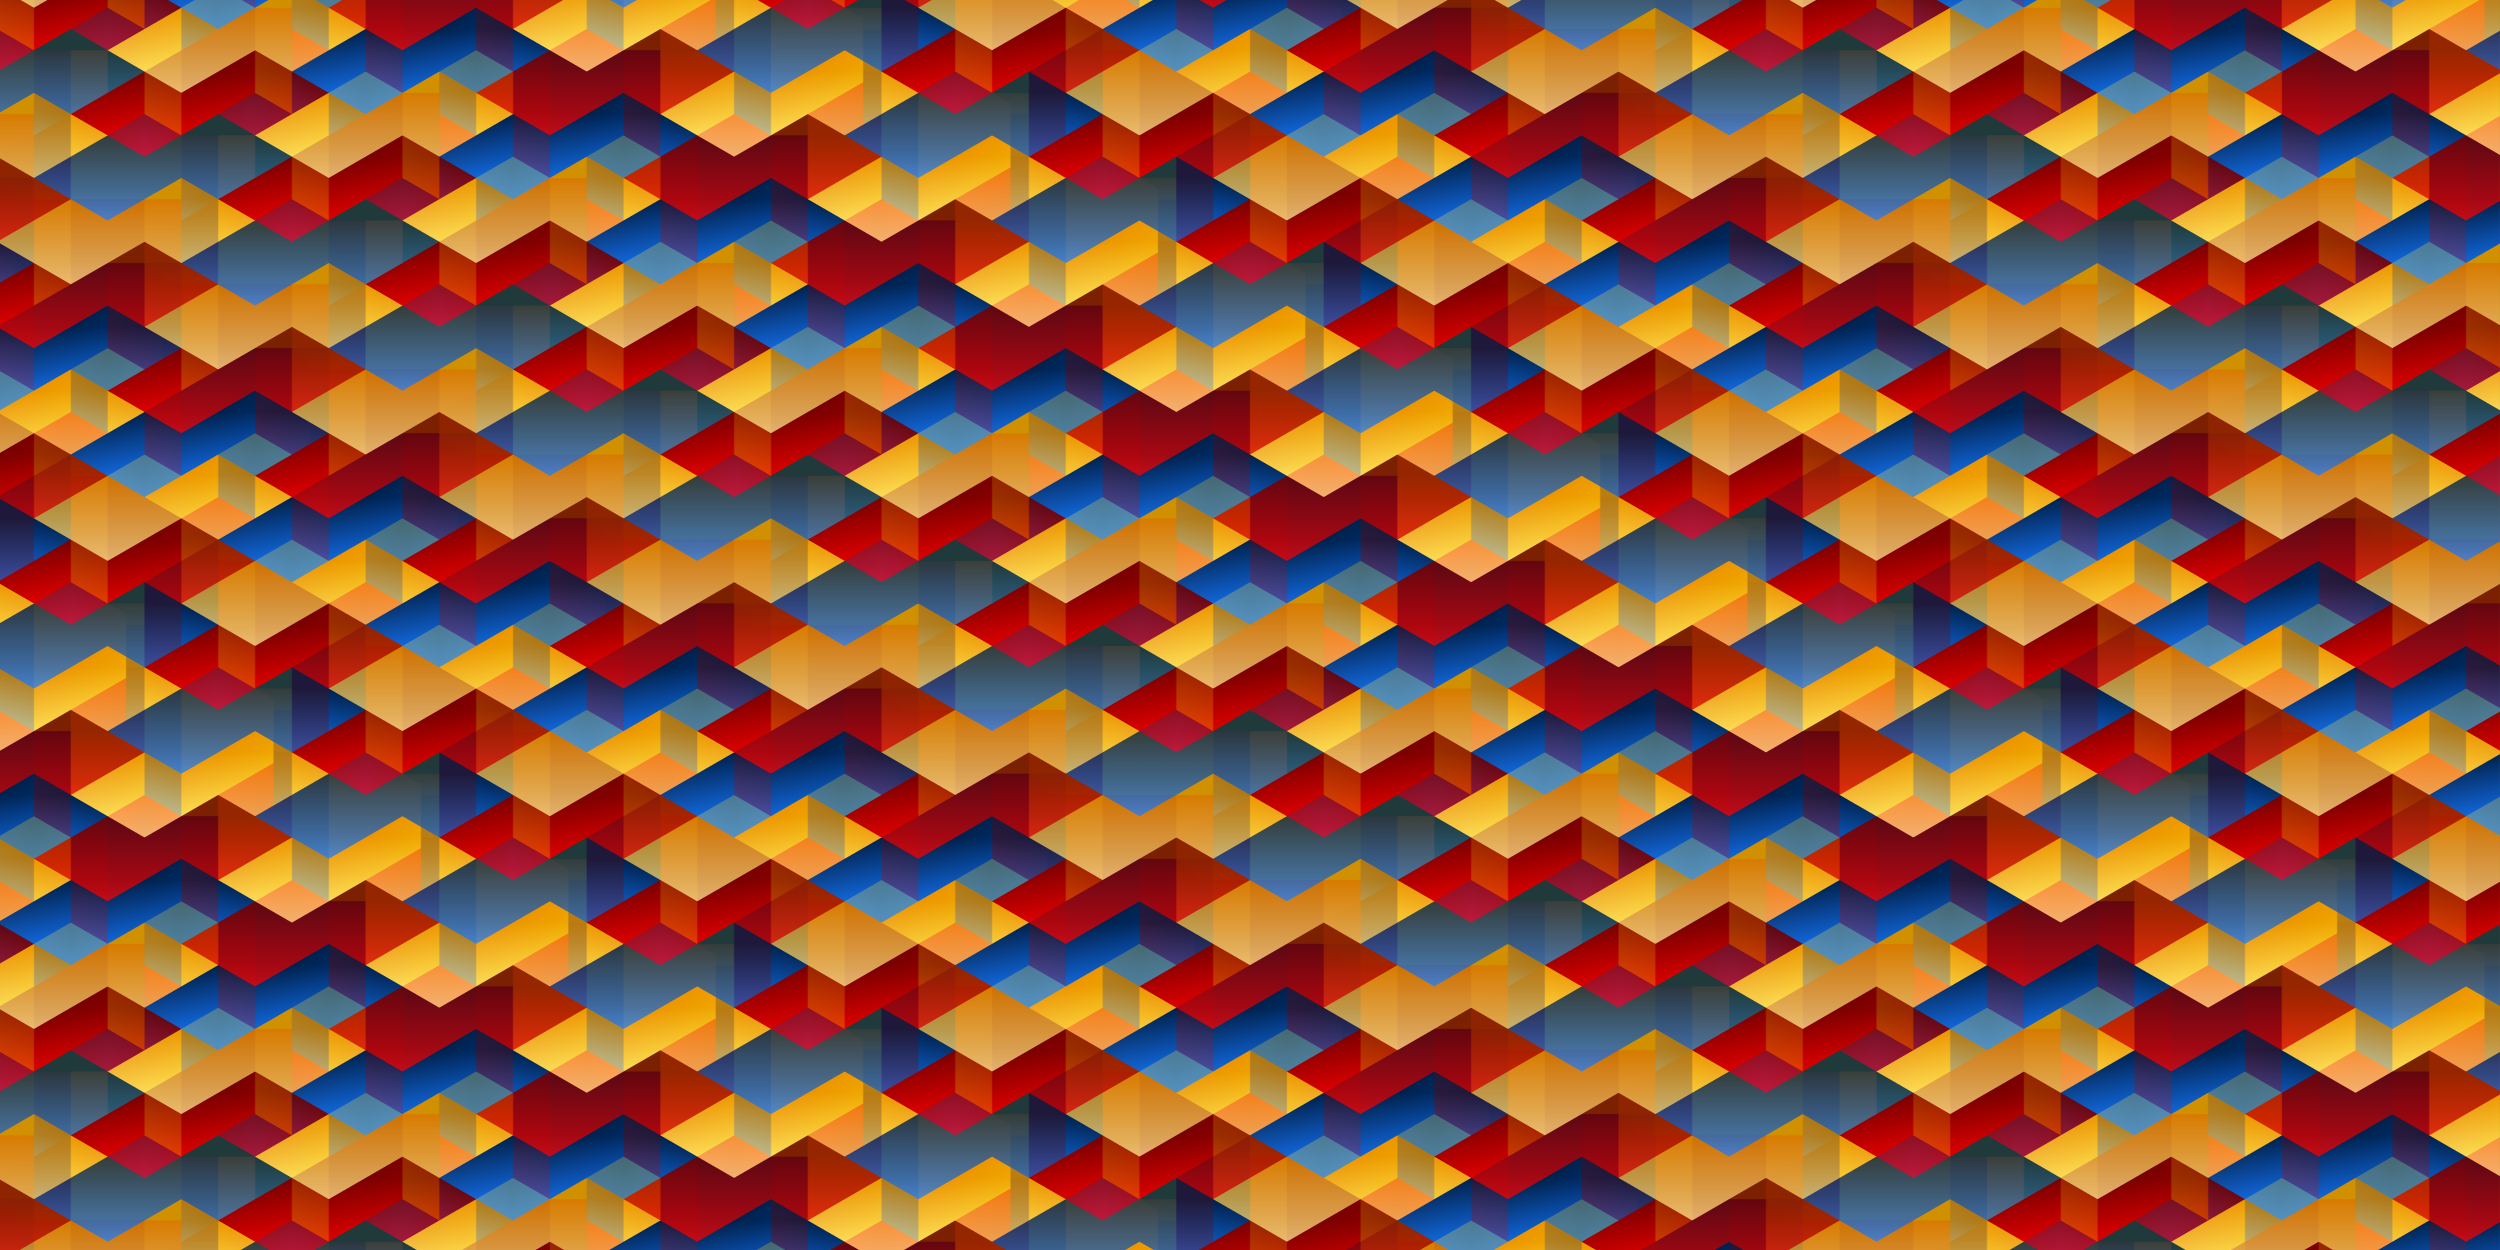 <?xml version="1.0" encoding="UTF-8"?>
<svg enable-background="new" version="1.1" viewBox="0 0 4800 2400" xmlns="http://www.w3.org/2000/svg" xmlns:xlink="http://www.w3.org/1999/xlink">
<defs>
<linearGradient id="e">
<stop stop-color="#790000" offset="0"/>
<stop stop-color="#de0000" offset=".5"/>
<stop stop-color="#fff555" offset=".5"/>
<stop stop-color="#f0c600" offset="1"/>
</linearGradient>
<linearGradient id="f">
<stop stop-color="#ec9600" offset="0"/>
<stop stop-color="#ffec03" offset=".5"/>
<stop stop-color="#004096" offset=".5"/>
<stop stop-color="#0066f0" offset="1"/>
</linearGradient>
<linearGradient id="g">
<stop stop-color="#790000" offset="0"/>
<stop stop-color="#de0000" offset=".5"/>
<stop stop-color="#004096" offset=".5"/>
<stop stop-color="#0066f0" offset="1"/>
</linearGradient>
<linearGradient id="h">
<stop stop-color="#ec9600" offset="0"/>
<stop stop-color="#ffec03" offset=".5"/>
<stop stop-color="#fff551" offset=".5"/>
<stop stop-color="#fa0000" offset=".5"/>
<stop stop-color="#c80000" offset="1"/>
</linearGradient>
<linearGradient id="i">
<stop stop-color="#00214d" offset="0"/>
<stop stop-color="#0063e8" offset=".5"/>
<stop stop-color="#fa0000" offset=".5"/>
<stop stop-color="#c80000" offset="1"/>
</linearGradient>
<linearGradient id="d">
<stop stop-color="#00214d" offset="0"/>
<stop stop-color="#0063e8" offset=".5"/>
<stop stop-color="#fff655" offset=".5"/>
<stop stop-color="#f0c400" offset="1"/>
</linearGradient>
<pattern id="m" xlink:href="#n" patternTransform="matrix(.817 -5.5511e-17 -5.5511e-17 .817 -794.16 3238.8)"/>
<clipPath id="j">
<path d="m600 3550-200 200h-200v-100h-200v-200l250-250z" color="#000000" color-rendering="auto" enable-background="accumulate" fill="#fff" image-rendering="auto" shape-rendering="auto" solid-color="#000000" style="isolation:auto;mix-blend-mode:normal;paint-order:markers stroke fill"/>
</clipPath>
<clipPath id="ak">
<path d="m0 2800 2400 5.6465e-6v400l-2400-5.6465e-6z" color="#000000" color-rendering="auto" enable-background="accumulate" fill="#fff" image-rendering="auto" shape-rendering="auto" solid-color="#000000" style="isolation:auto;mix-blend-mode:normal;paint-order:markers stroke fill"/>
</clipPath>
<pattern id="n" width="2400" height="400" patternTransform="translate(4.5475e-13 2400)" patternUnits="userSpaceOnUse">
<use transform="translate(0 -2800)" width="100%" height="100%" xlink:href="#l"/>
</pattern>
<linearGradient id="af" x1="400" x2="400" y1="3650" y2="3850" gradientTransform="translate(-446.55 -204.18)" gradientUnits="userSpaceOnUse" xlink:href="#g"/>
<linearGradient id="ah" x1="400" x2="200" y1="3750" y2="3750" gradientTransform="translate(-446.55 -204.18)" gradientUnits="userSpaceOnUse" xlink:href="#f"/>
<linearGradient id="ag" x1="0" x2=".001" y1="3450" y2="3650" gradientTransform="translate(-446.55 -204.18)" gradientUnits="userSpaceOnUse" xlink:href="#d"/>
<linearGradient id="aj" x1="200" x2="0" y1="3450" y2="3450" gradientTransform="translate(-446.55 -204.18)" gradientUnits="userSpaceOnUse" xlink:href="#i"/>
<linearGradient id="ai" x1="400" x2="400" y1="3550" y2="3750" gradientTransform="translate(-446.55 -204.18)" gradientUnits="userSpaceOnUse" xlink:href="#h"/>
<linearGradient id="ae" x1="400" x2="200" y1="3750" y2="3750" gradientTransform="translate(-346.55 -104.18)" gradientUnits="userSpaceOnUse" xlink:href="#e"/>
<linearGradient id="k" x1="400" x2="200" y1="3750" y2="3750" gradientUnits="userSpaceOnUse" xlink:href="#i"/>
<linearGradient id="ad" x1="400" x2="200" y1="3750" y2="3750" gradientUnits="userSpaceOnUse">
<stop stop-color="#ec9600" offset="0"/>
<stop stop-color="#ffec03" offset=".5"/>
<stop stop-color="#fff551" offset=".504"/>
<stop stop-color="#ffffa0" offset="1"/>
</linearGradient>
<linearGradient id="ac" x1="200" x2="-1.4211e-14" y1="3450" y2="3650" gradientUnits="userSpaceOnUse">
<stop stop-color="#00214d" offset="0"/>
<stop stop-color="#1f7eff" offset="1"/>
</linearGradient>
<linearGradient id="ab" x1="200" x2="-1.4211e-14" y1="3450" y2="3650" gradientUnits="userSpaceOnUse">
<stop stop-color="#ec9600" offset="0"/>
<stop stop-color="#ffeb93" offset="1"/>
</linearGradient>
<linearGradient id="aa" x1="200" x2="-1.4211e-14" y1="3450" y2="3650" gradientUnits="userSpaceOnUse">
<stop stop-color="#790000" offset="0"/>
<stop stop-color="#fc0000" offset="1"/>
</linearGradient>
<linearGradient id="z" x1="200" x2="0" y1="3450" y2="3450" gradientUnits="userSpaceOnUse" xlink:href="#f"/>
<linearGradient id="y" x2="0" y1="3450" y2="3650" gradientUnits="userSpaceOnUse" xlink:href="#g"/>
<linearGradient id="x" x1="400" x2="400" y1="3550" y2="3750" gradientUnits="userSpaceOnUse" xlink:href="#g"/>
<linearGradient id="w" x1="400" x2="200" y1="3750" y2="3750" gradientUnits="userSpaceOnUse" xlink:href="#f"/>
<linearGradient id="v" x1="400" x2="200" y1="3750" y2="3750" gradientUnits="userSpaceOnUse" xlink:href="#d"/>
<linearGradient id="u" x1="200" x2="-1.1369e-13" y1="3450" y2="3450" gradientUnits="userSpaceOnUse" xlink:href="#i"/>
<linearGradient id="t" x1="400" x2="400" y1="3550" y2="3750" gradientUnits="userSpaceOnUse" xlink:href="#h"/>
<linearGradient id="s" x1="-1.1369e-13" x2="-1.1369e-13" y1="3450" y2="3650" gradientUnits="userSpaceOnUse" xlink:href="#h"/>
<linearGradient id="r" x1="200" x2="0" y1="3450" y2="3450" gradientUnits="userSpaceOnUse" xlink:href="#e"/>
<linearGradient id="q" x2="0" y1="3450" y2="3650" gradientUnits="userSpaceOnUse" xlink:href="#d"/>
<linearGradient id="p" x1="400" x2="400" y1="3550" y2="3750" gradientUnits="userSpaceOnUse" xlink:href="#d"/>
<linearGradient id="o" x1="400" x2="200" y1="3750" y2="3750" gradientUnits="userSpaceOnUse" xlink:href="#e"/>
</defs>
<g id="c" transform="translate(0 550)" clip-path="url(#j)" shape-rendering="auto">
<path d="m350 3300-100-100-450 450 100 100 49.999 6.6364e-4 400-400z" color="#000000" color-rendering="auto" enable-background="accumulate" fill="url(#q)" image-rendering="auto" solid-color="#000000" style="isolation:auto;mix-blend-mode:normal;paint-order:markers stroke fill"/>
<path d="m400 3350-49.999-49.999-450 450 49.999 49.999 49.999 6.6364e-4 400-400z" color="#000000" color-rendering="auto" enable-background="accumulate" fill="url(#r)" image-rendering="auto" solid-color="#000000" style="isolation:auto;mix-blend-mode:normal;paint-order:markers stroke fill"/>
<path d="m500 3450-100-100-450 450 100 100 49.999 6.6364e-4 400-400z" color="#000000" color-rendering="auto" enable-background="accumulate" fill="url(#p)" image-rendering="auto" solid-color="#000000" style="isolation:auto;mix-blend-mode:normal;paint-order:markers stroke fill"/>
<path d="m550 3500-49.999-49.999-450 450 49.999 49.999 49.999 6.6364e-4 400-400z" color="#000000" color-rendering="auto" enable-background="accumulate" fill="url(#o)" image-rendering="auto" solid-color="#000000" style="isolation:auto;mix-blend-mode:normal;paint-order:markers stroke fill"/>
<path d="m600 3550-49.999-49.999-450 450 49.999 49.999z" color="#000000" color-rendering="auto" enable-background="accumulate" fill="url(#k)" image-rendering="auto" solid-color="#000000" style="isolation:auto;mix-blend-mode:normal;paint-order:markers stroke fill"/>
<path d="m-250 3600 450-450 450 450-450 450z" color="#000000" color-rendering="auto" enable-background="accumulate" fill="url(#ac)" image-rendering="auto" opacity=".75" solid-color="#000000" style="isolation:auto;mix-blend-mode:normal;paint-order:markers stroke fill"/>
</g>
<g id="a" transform="translate(600 550)" clip-path="url(#j)" shape-rendering="auto">
<path d="m350 3300-100-100-450 450 100 100 49.999 6.6364e-4 400-400z" color="#000000" color-rendering="auto" enable-background="accumulate" fill="url(#s)" image-rendering="auto" solid-color="#000000" style="isolation:auto;mix-blend-mode:normal;paint-order:markers stroke fill"/>
<path d="m400 3350-49.999-49.999-450 450 49.999 49.999 49.999 6.6364e-4 400-400z" color="#000000" color-rendering="auto" enable-background="accumulate" fill="url(#u)" image-rendering="auto" solid-color="#000000" style="isolation:auto;mix-blend-mode:normal;paint-order:markers stroke fill"/>
<path d="m500 3450-100-100-450 450 100 100 49.999 6.6364e-4 400-400z" color="#000000" color-rendering="auto" enable-background="accumulate" fill="url(#t)" image-rendering="auto" solid-color="#000000" style="isolation:auto;mix-blend-mode:normal;paint-order:markers stroke fill"/>
<path d="m550 3500-49.999-49.999-450 450 49.999 49.999 49.999 6.6364e-4 400-400z" color="#000000" color-rendering="auto" enable-background="accumulate" fill="url(#k)" image-rendering="auto" solid-color="#000000" style="isolation:auto;mix-blend-mode:normal;paint-order:markers stroke fill"/>
<path d="m600 3550-49.999-49.999-450 450 49.999 49.999z" color="#000000" color-rendering="auto" enable-background="accumulate" fill="url(#ad)" image-rendering="auto" solid-color="#000000" style="isolation:auto;mix-blend-mode:normal;paint-order:markers stroke fill"/>
<path d="m-250 3600 450-450 450 450-450 450z" color="#000000" color-rendering="auto" enable-background="accumulate" fill="url(#ab)" image-rendering="auto" opacity=".75" solid-color="#000000" style="isolation:auto;mix-blend-mode:normal;paint-order:markers stroke fill"/>
</g>
<g id="b" transform="translate(1200 550)" clip-path="url(#j)" shape-rendering="auto">
<path d="m350 3300-100-100-450 450 100 100 49.999 6.6364e-4 400-400z" color="#000000" color-rendering="auto" enable-background="accumulate" fill="url(#y)" image-rendering="auto" solid-color="#000000" style="isolation:auto;mix-blend-mode:normal;paint-order:markers stroke fill"/>
<path d="m400 3350-49.999-49.999-450 450 49.999 49.999 49.999 6.6364e-4 400-400z" color="#000000" color-rendering="auto" enable-background="accumulate" fill="url(#z)" image-rendering="auto" solid-color="#000000" style="isolation:auto;mix-blend-mode:normal;paint-order:markers stroke fill"/>
<path d="m500 3450-100-100-450 450 100 100 49.999 6.6364e-4 400-400z" color="#000000" color-rendering="auto" enable-background="accumulate" fill="url(#x)" image-rendering="auto" solid-color="#000000" style="isolation:auto;mix-blend-mode:normal;paint-order:markers stroke fill"/>
<path d="m550 3500-49.999-49.999-450 450 49.999 49.999 49.999 6.6364e-4 400-400z" color="#000000" color-rendering="auto" enable-background="accumulate" fill="url(#w)" image-rendering="auto" solid-color="#000000" style="isolation:auto;mix-blend-mode:normal;paint-order:markers stroke fill"/>
<path d="m600 3550-49.999-49.999-450 450 49.999 49.999z" color="#000000" color-rendering="auto" enable-background="accumulate" fill="url(#v)" image-rendering="auto" solid-color="#000000" style="isolation:auto;mix-blend-mode:normal;paint-order:markers stroke fill"/>
<path d="m-250 3600 450-450 450 450-450 450z" color="#000000" color-rendering="auto" enable-background="accumulate" fill="url(#aa)" image-rendering="auto" opacity=".75" solid-color="#000000" style="isolation:auto;mix-blend-mode:normal;paint-order:markers stroke fill"/>
</g>
<use transform="translate(8.5265e-14 -550)" width="100%" height="100%" xlink:href="#c"/>
<use transform="translate(5.6843e-13 -550)" width="100%" height="100%" xlink:href="#a"/>
<use transform="translate(9.0949e-13 -550)" width="100%" height="100%" xlink:href="#b"/>
<path d="m-3.638e-12 -4.5475e-13h4800v2400h-4800z" fill="#808000" style="font-variant-east_asian:normal"/>
<g id="l" clip-path="url(#ak)">
<use transform="translate(-800 -1100)" width="100%" height="100%" xlink:href="#a"/>
<use transform="translate(-1e3 -900)" width="100%" height="100%" xlink:href="#b"/>
<use transform="translate(-5.9628e-5 -1200)" width="100%" height="100%" xlink:href="#c"/>
<use transform="translate(-200 -1e3)" width="100%" height="100%" xlink:href="#a"/>
<use transform="translate(-1e3 -1300)" width="100%" height="100%" xlink:href="#b"/>
<use transform="translate(600 -1100)" width="100%" height="100%" xlink:href="#c"/>
<use transform="translate(400 -900)" width="100%" height="100%" xlink:href="#a"/>
<use transform="translate(-200 -1400)" width="100%" height="100%" xlink:href="#a"/>
<use transform="translate(-400 -1200)" width="100%" height="100%" xlink:href="#b"/>
<use transform="translate(1200 -1e3)" width="100%" height="100%" xlink:href="#c"/>
<use transform="translate(1e3 -800)" width="100%" height="100%" xlink:href="#a"/>
<use transform="translate(400 -1300)" width="100%" height="100%" xlink:href="#a"/>
<use transform="translate(200 -1100)" width="100%" height="100%" xlink:href="#b"/>
<use transform="translate(1800 -900)" width="100%" height="100%" xlink:href="#c"/>
<use transform="translate(1200 -1400)" width="100%" height="100%" xlink:href="#c"/>
<use transform="translate(1e3 -1200)" width="100%" height="100%" xlink:href="#a"/>
<use transform="translate(800 -1e3)" width="100%" height="100%" xlink:href="#b"/>
<use transform="translate(1800 -1300)" width="100%" height="100%" xlink:href="#c"/>
<use transform="translate(1600 -1100)" width="100%" height="100%" xlink:href="#a"/>
<use transform="translate(800 -1400)" width="100%" height="100%" xlink:href="#b"/>
</g>
<use transform="translate(4.5475e-13 -400)" width="100%" height="100%" xlink:href="#l"/>
<path transform="matrix(.866 -.5 .866 .5 0 0)" d="m-2400 2400 2400-2400 2771.3 2771.3-2400 2400z" fill="url(#m)"/>
<g transform="translate(-203.45 754.18)" shape-rendering="auto">
<path d="m203.45 3395.8-49.999-49.999-450 450 49.999 49.999z" color="#000000" color-rendering="auto" enable-background="accumulate" fill="url(#ae)" image-rendering="auto" solid-color="#000000" style="font-variant-east_asian:normal;isolation:auto;mix-blend-mode:normal;paint-order:markers stroke fill"/>
<path d="m-96.553 3095.8-100-100-450 450 100 100 49.999 6.6364e-4 400-400z" color="#000000" color-rendering="auto" enable-background="accumulate" fill="url(#ag)" image-rendering="auto" solid-color="#000000" style="isolation:auto;mix-blend-mode:normal;paint-order:markers stroke fill"/>
<path d="m-46.553 3145.8-49.999-49.999-450 450 49.999 49.999 49.999 6.6364e-4 400-400z" color="#000000" color-rendering="auto" enable-background="accumulate" fill="url(#aj)" image-rendering="auto" solid-color="#000000" style="isolation:auto;mix-blend-mode:normal;paint-order:markers stroke fill"/>
<path d="m53.447 3245.8-100-100-450 450 100 100 49.999 6.6364e-4 400-400z" color="#000000" color-rendering="auto" enable-background="accumulate" fill="url(#ai)" image-rendering="auto" solid-color="#000000" style="isolation:auto;mix-blend-mode:normal;paint-order:markers stroke fill"/>
<path d="m103.45 3295.8-49.999-49.999-450 450 49.999 49.999 49.999 6.6364e-4 400-400z" color="#000000" color-rendering="auto" enable-background="accumulate" fill="url(#ah)" image-rendering="auto" solid-color="#000000" style="isolation:auto;mix-blend-mode:normal;paint-order:markers stroke fill"/>
<path d="m153.45 3345.8-49.999-49.999-450 450 49.999 49.999z" color="#000000" color-rendering="auto" enable-background="accumulate" fill="url(#af)" image-rendering="auto" solid-color="#000000" style="isolation:auto;mix-blend-mode:normal;paint-order:markers stroke fill"/>
</g>
</svg>
